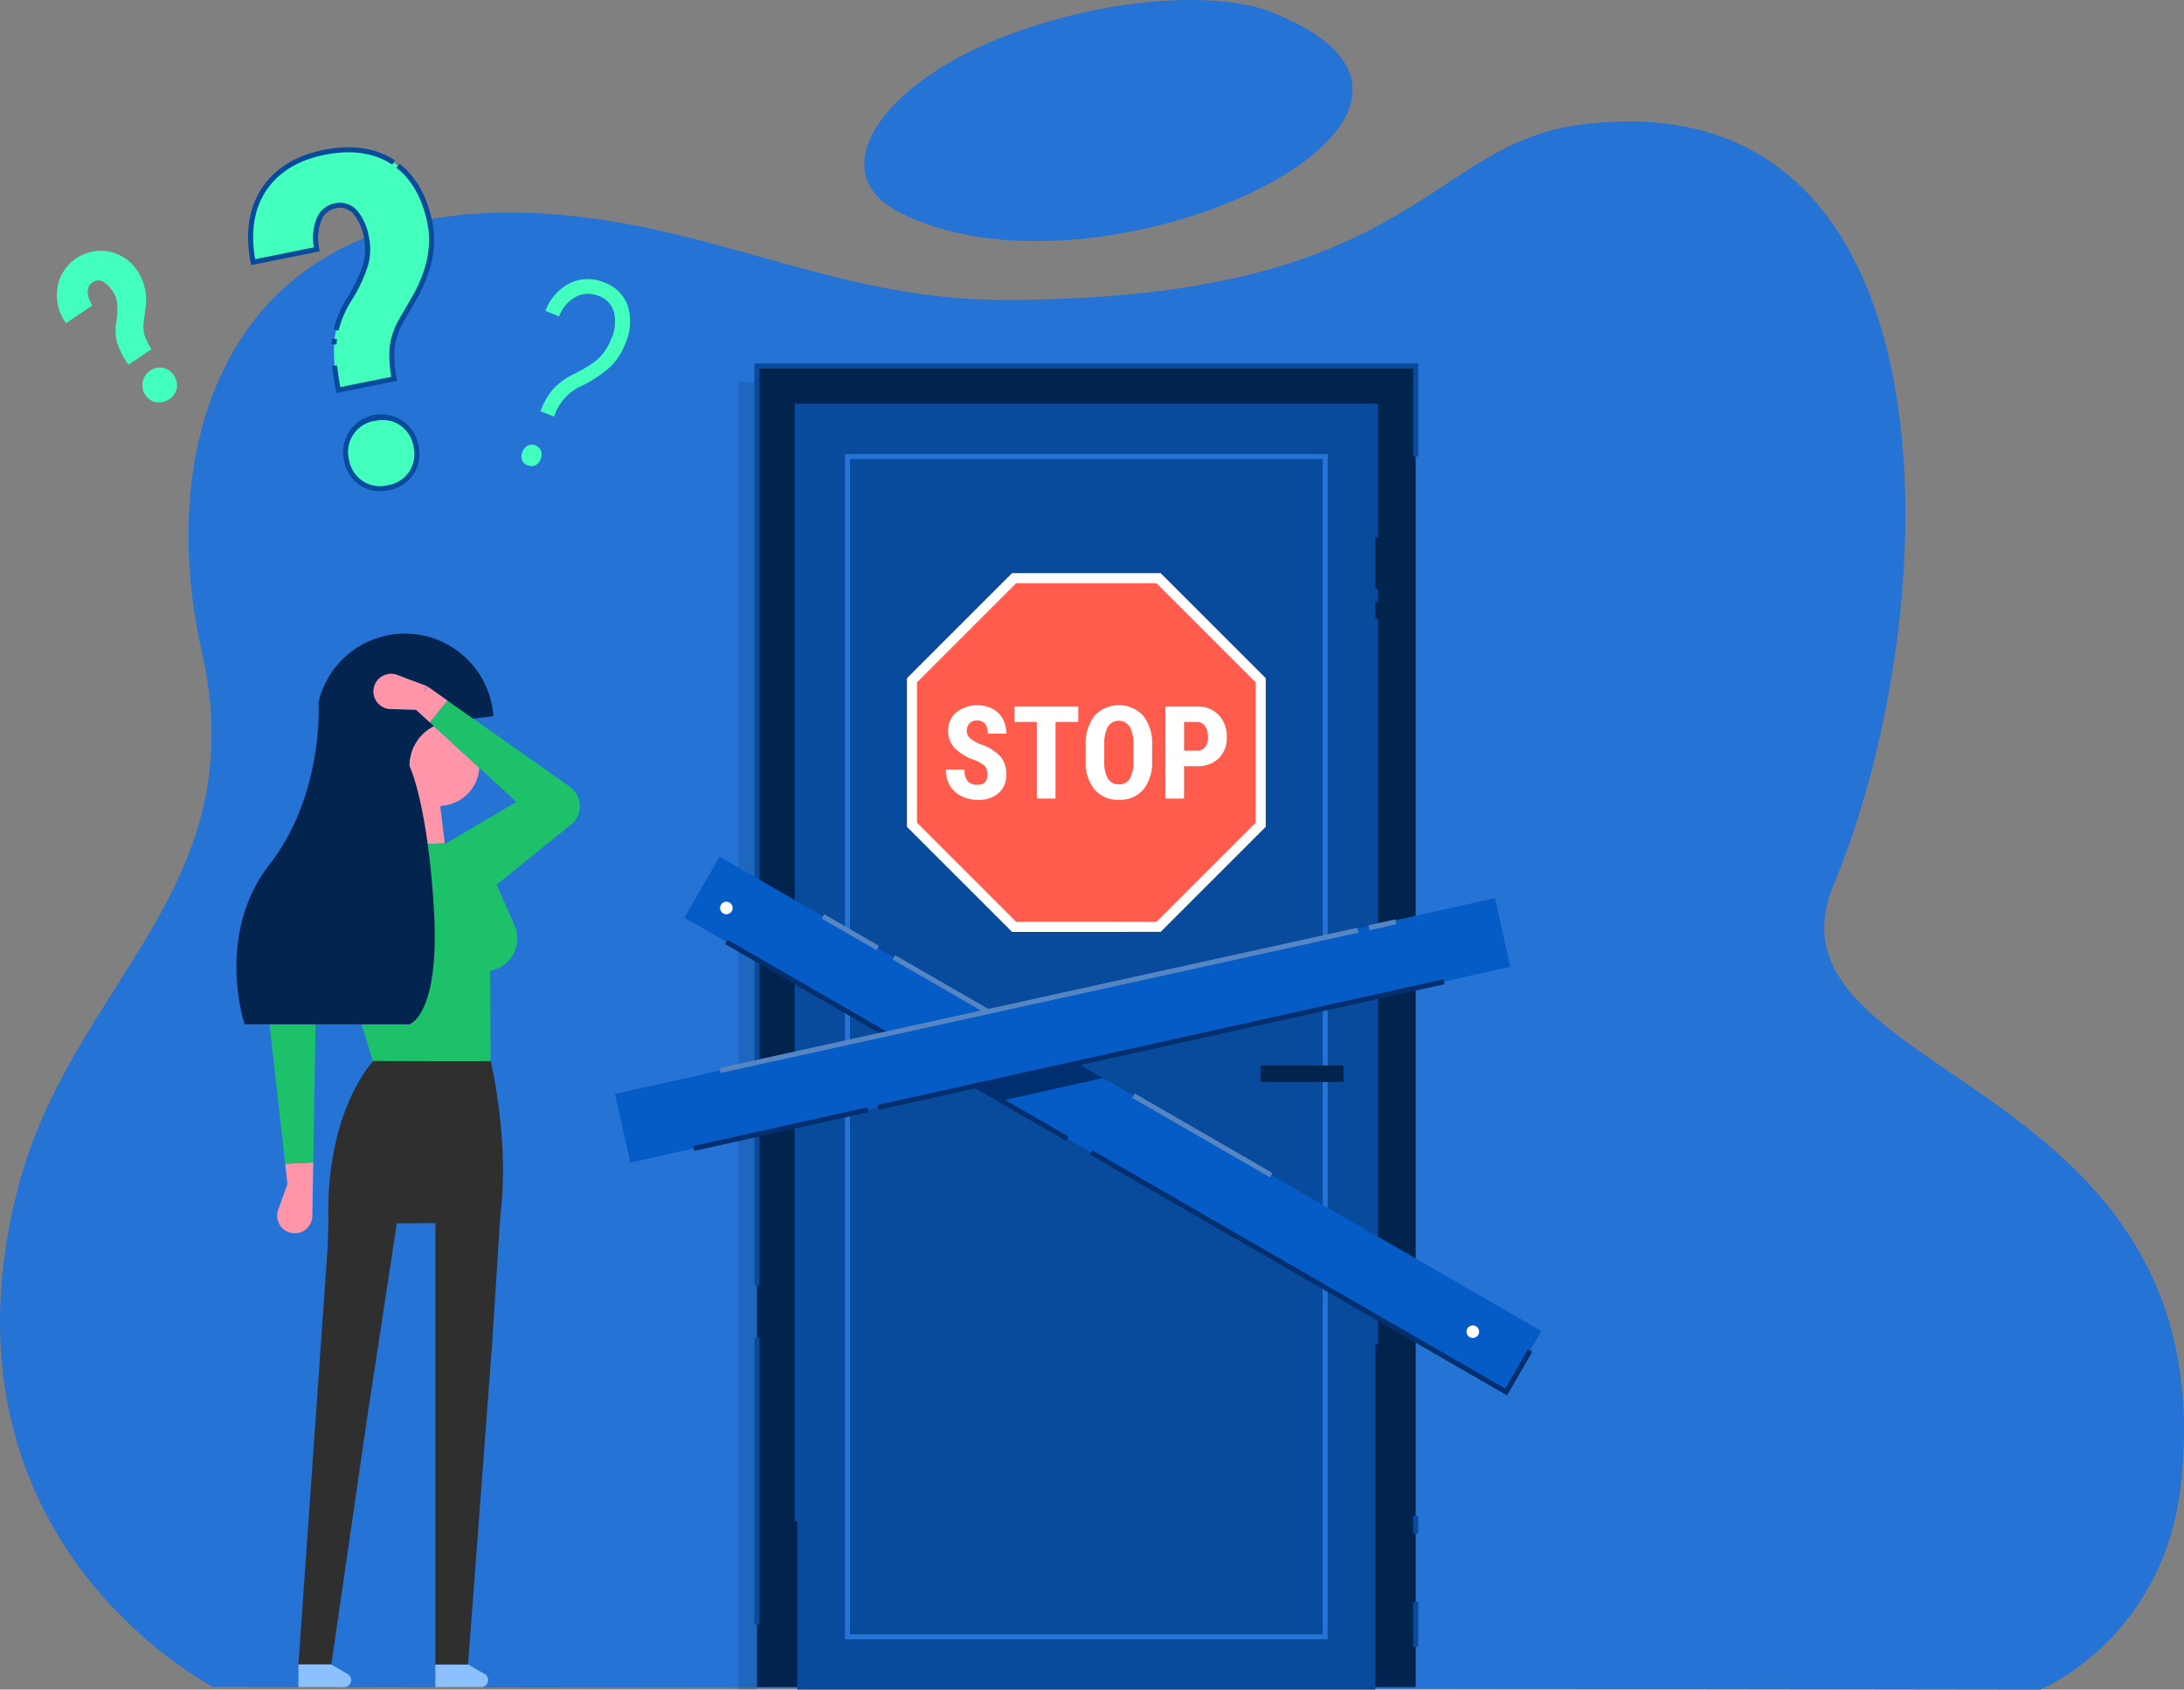 <svg xmlns="http://www.w3.org/2000/svg" width="341.447" height="264.216" viewBox="0 0 341.447 264.216"><rect x="0" y="0" width="341.447" height="264.216" fill="#808080" stroke="none"/><defs><style>.a{fill:#2473d5;}.b,.k{fill:#02244e;}.b{opacity:0.168;}.c{fill:#43ffbe;}.d{fill:#084a9b;}.e{fill:none;}.f{fill:#fe95a9;}.g{fill:#1dc16a;}.h{fill:#2f2f2f;}.i{fill:#8dc0ff;}.j{fill:#f04f4f;}.l{fill:#ff809f;}.m{fill:#01244e;}.n{fill:#fff;}.o{fill:#ff5c4e;}.p{fill:#055cc6;}.q{fill:#002f6f;}.r{fill:#032f6f;}.s{fill:#5586c3;}.t{fill:#47c2e0;}</style></defs><g transform="translate(-90.55 -102.711)"><path class="a" d="M150.663,395.846c-17.961-10.422-41.547-35.84-30.379-78.324,8.4-31.953,37.077-46.548,28.668-83.581-7.839-34.525,5.1-75.206,60.791-67.8,22.7,3.017,40.6,12.787,64.561,12.787,64.608,0,65.876-24.286,90.286-27.421,59.364-7.625,57.8,74.677,39.484,118.856-12.708,30.647,60.98,28.959,54.345,93.281-2.55,24.722-22.077,32.6-22.077,32.6Z" transform="translate(-26.846 -29.313)"/><path class="b" d="M0,0H2.906V204.421H0Z" transform="translate(205.99 162.464)"/><path class="a" d="M523.889,104.282c42.907,15.907-26.667,48.393-57.837,31.3-11.624-6.376-1.668-20.968,20-28.271C504.416,101.119,518.678,102.35,523.889,104.282Z" transform="translate(-235.475 0)"/><path class="c" d="M230.812,199.878a26.012,26.012,0,0,1-.614-8.018,15.3,15.3,0,0,1,2.344-6.238,22.233,22.233,0,0,0,2.55-5.492,8.923,8.923,0,0,0,.119-3.939q-1.186-5.871-4.983-5.1a3.4,3.4,0,0,0-2.486,2.185,8.026,8.026,0,0,0-.314,4.6l-9.951,2.01q-1.307-6.835,1.678-11.354t9.383-5.812q6.54-1.321,10.9,1.586t5.678,9.448q1.094,5.414-2.32,11.52l-2.251,3.895a10.92,10.92,0,0,0-1.318,3.981,17.733,17.733,0,0,0,.309,4.97Zm1.259,10.944a5.544,5.544,0,1,1,10.865-2.195,5.49,5.49,0,0,1-.7,4.166,5.948,5.948,0,0,1-7.911,1.6A5.487,5.487,0,0,1,232.072,210.822Z" transform="translate(-87.345 -36.168)"/><g transform="translate(129.343 125.746)"><path class="d" d="M236.635,215.075a5.345,5.345,0,0,1-3.131-.963,5.891,5.891,0,0,1-2.419-3.814,5.937,5.937,0,1,1,11.636-2.351,5.9,5.9,0,0,1-.748,4.453,5.737,5.737,0,0,1-3.915,2.525A7.163,7.163,0,0,1,236.635,215.075Zm.5-11.113a6.415,6.415,0,0,0-1.27.134,4.921,4.921,0,0,0-4.013,6.046h0a5.065,5.065,0,0,0,2.1,3.325,4.872,4.872,0,0,0,3.948.689,4.921,4.921,0,0,0,3.406-2.174,5.068,5.068,0,0,0,.642-3.879,4.985,4.985,0,0,0-2.131-3.332A4.682,4.682,0,0,0,237.139,203.962Zm-7.235-4.224-.078-.385c-.279-1.379-.48-2.672-.6-3.845l.782-.079c.1,1.037.276,2.173.511,3.382l7.959-1.608a17.51,17.51,0,0,1-.247-4.705,11.363,11.363,0,0,1,1.363-4.123l2.256-3.9c2.215-3.963,2.982-7.748,2.275-11.246-.787-3.894-2.419-6.828-4.85-8.722l.483-.62c2.584,2.012,4.312,5.1,5.138,9.186.744,3.687-.05,7.654-2.362,11.79l-2.253,3.9a10.571,10.571,0,0,0-1.268,3.829,17.461,17.461,0,0,0,.305,4.856l.067.378Zm.007-7.587-.785-.046c.018-.309.045-.61.081-.9l.78.1C229.954,191.575,229.929,191.86,229.911,192.152Zm.314-2.175-.766-.18a16.682,16.682,0,0,1,2.149-4.986,21.939,21.939,0,0,0,2.5-5.378,8.562,8.562,0,0,0,.115-3.768,8.051,8.051,0,0,0-1.735-4.015,2.836,2.836,0,0,0-2.785-.782,3,3,0,0,0-2.2,1.956,7.687,7.687,0,0,0-.288,4.378l.066.377-10.716,2.165-.075-.39c-.887-4.64-.3-8.558,1.736-11.645s5.281-5.1,9.633-5.98c4.447-.9,8.211-.345,11.193,1.644l-.436.654c-2.8-1.869-6.369-2.383-10.6-1.528-4.14.836-7.213,2.735-9.134,5.643-1.865,2.824-2.433,6.413-1.691,10.673l9.188-1.856a8.167,8.167,0,0,1,.4-4.448,3.786,3.786,0,0,1,2.769-2.414,3.613,3.613,0,0,1,3.5,1A8.777,8.777,0,0,1,235,175.51a9.349,9.349,0,0,1-.123,4.112,22.685,22.685,0,0,1-2.593,5.6A15.893,15.893,0,0,0,230.225,189.977Z" transform="translate(-216.088 -161.312)"/></g><g transform="translate(99.409 142.017)"><path class="c" d="M151.156,220.434a12.675,12.675,0,0,1-1.778-3.494,7.449,7.449,0,0,1-.114-3.246,10.821,10.821,0,0,0,.118-2.949,4.343,4.343,0,0,0-.684-1.795q-1.634-2.42-3.2-1.364a1.657,1.657,0,0,0-.709,1.449,3.911,3.911,0,0,0,.72,2.129l-4.1,2.769a7.249,7.249,0,0,1-1.372-5.423A6.835,6.835,0,0,1,152.7,206a8.087,8.087,0,0,1,1.114,5.619l-.283,2.174a5.327,5.327,0,0,0,.153,2.038,8.673,8.673,0,0,0,1.07,2.178Zm2.617,4.688a2.751,2.751,0,0,1,2.774-4.2,2.636,2.636,0,0,1,1.7,1.18,2.677,2.677,0,0,1,.468,2.005,2.9,2.9,0,0,1-3.261,2.2A2.674,2.674,0,0,1,153.773,225.122Z" transform="translate(-139.933 -202.706)"/></g><g transform="translate(172.071 146.356)"><path class="c" d="M324.94,240.771a1.86,1.86,0,0,1,.819-.98,1.371,1.371,0,0,1,1.228-.034,1.4,1.4,0,0,1,.875.876,1.822,1.822,0,0,1-.073,1.278,1.715,1.715,0,0,1-.813.937,1.429,1.429,0,0,1-1.23.011,1.4,1.4,0,0,1-.873-.852A1.748,1.748,0,0,1,324.94,240.771Zm2.82-6.373a12.275,12.275,0,0,1,1.9-3.371,11.379,11.379,0,0,1,3.395-2.469,23.919,23.919,0,0,0,3.167-1.874,8.164,8.164,0,0,0,1.453-1.467,8.68,8.68,0,0,0,1.132-2.07,6.493,6.493,0,0,0,.452-4.221,3.756,3.756,0,0,0-2.361-2.532,4.189,4.189,0,0,0-3.575.11,5.705,5.705,0,0,0-2.645,3.07l-2.133-.853a7.831,7.831,0,0,1,3.869-4.357,6.451,6.451,0,0,1,5.329-.083,5.945,5.945,0,0,1,3.711,3.77,8.662,8.662,0,0,1-.487,5.94,10.033,10.033,0,0,1-2.346,3.53,19.694,19.694,0,0,1-4.808,3.108,7.938,7.938,0,0,0-3.918,4.623Z" transform="translate(-324.789 -213.746)"/></g><g transform="translate(117.802 201.776)"><path class="e" d="M241.735,531.8h0l-.063,3.659h0l-.081,4.716a2.816,2.816,0,0,1-.023.3H244.3l.649-9.266v-3.732a13.611,13.611,0,0,1,5.26-10.748l.879-.683-1.805-5.86h-7.18Z" transform="translate(-220.011 -449.084)"/><path class="e" d="M229.914,589.244a2.749,2.749,0,0,1-5.01,0h-2.172v3.908h9.434v-3.908Z" transform="translate(-208.579 -497.066)"/><path class="f" d="M230.331,576.247a2.748,2.748,0,0,0,2.775-2.4,2.823,2.823,0,0,0,.023-.3l.081-4.716h0l.063-3.66-4.39.211.357,3.176-1.45,4h0a2.752,2.752,0,0,0,2.538,3.688Z" transform="translate(-211.55 -482.454)"/><path class="g" d="M231.426,531.8l.371-21.612h-7.215l2.453,21.823h0l4.39-.212Z" transform="translate(-209.702 -449.084)"/><path class="e" d="M293.027,414.111l-.523.064.66,5.44c.015.122.021.243.026.364l.274-.014,10.942-6.443-5.794-5.321A6.367,6.367,0,0,1,293.027,414.111Z" transform="translate(-250.926 -387.185)"/><path class="h" d="M253.328,561.695l-11.669,1.975-.005.612h.005c-.008-.111-.015-.221-.017-.333,0-.027,0-.053,0-.079v-.2l-.849,9.806-.129,4.156-1.817,25.943-2.732,39.009h0c0,.06-.009.12-.009.181h5.11l.025.015,5.694-39.2Z" transform="translate(-216.695 -481.545)"/><path class="i" d="M241.215,764.892H236.1v3.538h7.159a1.1,1.1,0,0,0,.546-2.046l-2.57-1.477Z" transform="translate(-216.695 -603.672)"/><path class="f" d="M280.22,397.805v12.378l5.514-.289c0-.121-.011-.242-.026-.364l-.66-5.44.523-.064a6.367,6.367,0,0,0,5.584-5.911l-7.111-6.53A6.97,6.97,0,0,0,280.22,397.805Z" transform="translate(-243.47 -377.103)"/><path class="j" d="M303.565,764.892h0Z" transform="translate(-257.639 -603.672)"/><path class="j" d="M290.565,764.866v.01h0Z" transform="translate(-249.749 -603.656)"/><path class="i" d="M290.565,764.892h0v3.538h7.159a1.1,1.1,0,0,0,.546-2.046l-2.6-1.492h-5.11Z" transform="translate(-249.749 -603.672)"/><path class="j" d="M313.073,637.672c.011-.085.02-.17.027-.257h-.008Z" transform="translate(-263.409 -526.302)"/><path class="h" d="M290.566,610.344v77.179h5.11l3.737-49.85,1.294-20.2Z" transform="translate(-249.749 -526.303)"/><path class="g" d="M293.754,394.883h0l-15.1-10.64-4.016-2.829h0l-2.76,3.42h0l.63.578,7.111,6.53,5.794,5.321-10.942,6.443-.274.014-5.514.289V432.03H261.2l1.805,5.86.107-.083h18.278q0-.242-.013-.487h0l-.083-13.652a5.1,5.1,0,0,0,3.825-7.09l.005,0-2.8-6.378,11.62-9.389,0,0a3.7,3.7,0,0,0-.191-5.924Z" transform="translate(-231.929 -370.928)"/><path class="k" d="M225.787,415.84h14.655s4.85-1.368,3.825-18.122-3.825-22.278-3.825-22.278a6.97,6.97,0,0,1,3.825-6.218l-.63-.578h0l-2.152-1.976-3.982-.114v0a2.751,2.751,0,1,1,1.044-5.325l4.417,1.656h0a1.943,1.943,0,0,1,.437.239l0-.006,2.991,2.107h0l4.016,2.829,3.185-.387-.087-.731A13.862,13.862,0,0,0,226.24,365.5s.913,14.334-7.668,25.365-3.892,24.975-3.892,24.975h11.107Z" transform="translate(-203.692 -354.738)"/><path class="l" d="M286.762,375.7a1.941,1.941,0,0,0-.437-.239l-.2,1.031Z" transform="translate(-247.052 -367.314)"/><path class="f" d="M274.513,372.868l-.639.792.2-1.031h0l-4.417-1.656a2.751,2.751,0,1,0-1.044,5.325v0l3.982.114,2.152,1.976,2.76-3.42-2.991-2.107Z" transform="translate(-234.803 -364.485)"/></g><path class="m" d="M0,0H102.986V206.583H0Z" transform="translate(208.896 159.951)"/><path class="d" d="M0,0H90.407V200.688H0Z" transform="translate(215.185 166.24)"/><path class="a" d="M528.946,468.688H453.475V283.331h75.471Zm-74.685-.786h73.9V284.117h-73.9Z" transform="translate(-230.821 -109.623)"/><path class="n" d="M494.551,386.831l-16.43-16.43V347.165l16.43-16.43h23.235l16.43,16.43V370.4l-16.43,16.43Z" transform="translate(-245.78 -138.394)"/><path class="o" d="M519.563,334.736H497.63l-15.509,15.509v21.933l15.509,15.509h21.933l15.509-15.509V350.245Z" transform="translate(-248.208 -140.822)"/><g transform="translate(238.432 212.988)"><path class="n" d="M500.128,394.086a1.805,1.805,0,0,0-.45-1.331,5.187,5.187,0,0,0-1.638-.935,7.632,7.632,0,0,1-3.117-1.925,3.867,3.867,0,0,1-.95-2.607,3.655,3.655,0,0,1,1.291-2.924,5.367,5.367,0,0,1,5.645-.544,3.882,3.882,0,0,1,1.6,1.578,4.736,4.736,0,0,1,.559,2.316h-2.9a2.391,2.391,0,0,0-.43-1.539,1.508,1.508,0,0,0-1.242-.529,1.554,1.554,0,0,0-1.187.45,1.691,1.691,0,0,0-.426,1.212,1.493,1.493,0,0,0,.475,1.074,5.456,5.456,0,0,0,1.682.994,7.212,7.212,0,0,1,3.062,1.871,4.166,4.166,0,0,1,.955,2.82,3.719,3.719,0,0,1-1.2,2.939,4.74,4.74,0,0,1-3.255,1.059,5.606,5.606,0,0,1-2.543-.574,4.3,4.3,0,0,1-1.8-1.643,4.776,4.776,0,0,1-.648-2.524h2.919a2.756,2.756,0,0,0,.485,1.811,1.985,1.985,0,0,0,1.583.564Q500.127,395.7,500.128,394.086Z" transform="translate(-493.617 -383.261)"/><path class="n" d="M530.863,386.188H527.3v11.983h-2.919V386.188h-3.5v-2.424h9.984Z" transform="translate(-510.163 -383.566)"/><path class="n" d="M559.589,391.958a6.719,6.719,0,0,1-1.371,4.5,4.737,4.737,0,0,1-3.8,1.6,4.791,4.791,0,0,1-3.81-1.588,6.623,6.623,0,0,1-1.4-4.448v-2.464a7.083,7.083,0,0,1,1.375-4.636,5.206,5.206,0,0,1,7.609-.029,6.988,6.988,0,0,1,1.405,4.6Zm-2.919-2.415a5.914,5.914,0,0,0-.554-2.9,2.046,2.046,0,0,0-3.434-.035,5.622,5.622,0,0,0-.574,2.785v2.563a5.355,5.355,0,0,0,.564,2.785,1.912,1.912,0,0,0,1.741.9,1.865,1.865,0,0,0,1.692-.875,5.256,5.256,0,0,0,.564-2.717Z" transform="translate(-527.351 -383.261)"/><path class="n" d="M583.851,393.1v5.066h-2.909V383.764h4.908a4.5,4.5,0,0,1,3.409,1.326,4.77,4.77,0,0,1,1.272,3.444,4.46,4.46,0,0,1-1.257,3.345,4.774,4.774,0,0,1-3.483,1.226Zm0-2.424h2a1.586,1.586,0,0,0,1.286-.544,2.412,2.412,0,0,0,.455-1.583,2.856,2.856,0,0,0-.465-1.717,1.493,1.493,0,0,0-1.247-.648h-2.028Z" transform="translate(-546.617 -383.566)"/></g><g transform="translate(208.503 159.557)"><rect class="d" width="0.786" height="7.019" transform="translate(102.986 193.65)"/><path class="d" d="M418.261,391.525h-.786V247.331H521.246v14.543h-.786V248.117h-102.2Z" transform="translate(-417.475 -247.331)"/><rect class="d" width="0.786" height="2.784" transform="translate(102.986 180.196)"/><rect class="d" width="0.786" height="113.366" transform="translate(96.696 39.965)"/><rect class="d" width="0.786" height="2.065" transform="translate(96.696 35.244)"/><path class="d" d="M434.261,438.092h-.786V263.331h91.193v20.9h-.786V264.117H434.261Z" transform="translate(-427.185 -257.042)"/><rect class="d" width="0.786" height="44.777" transform="translate(0 152.382)"/></g><path class="p" d="M523.577,517.723l-5.5,9.532-78.917-45.561-22.15-12.79L389.6,453.082l5.5-9.532L432.9,465.37l22.15,12.787Z" transform="translate(-192.055 -206.865)"/><circle class="n" cx="0.983" cy="0.983" r="0.983" transform="translate(203.125 243.717)"/><circle class="n" cx="0.983" cy="0.983" r="0.983" transform="translate(319.829 309.974)"/><path class="q" d="M503.575,515.434l-15.888,3.538-4.029-2.327-14.1-8.141,15.888-3.534,14.1,8.141Z" transform="translate(-240.585 -244.142)"/><path class="r" d="M616.073,598.655l-65.241-37.667.393-.681,64.56,37.274,3.553-6.154.681.393Z" transform="translate(-289.91 -277.728)"/><rect class="r" width="0.786" height="61.568" transform="translate(203.908 250.344) rotate(-60)"/><g transform="translate(186.702 243.156)"><path class="p" d="M501.978,470.757l-67.7,15.066-15.892,3.534-53.977,12.012-2.394-10.743,42.275-9.41,15.888-3.534,40.1-8.924,39.311-8.748Z" transform="translate(-362.013 -460.01)"/><circle class="p" cx="0.983" cy="0.983" r="0.983" transform="translate(8.561 34.142)"/><circle class="p" cx="0.983" cy="0.983" r="0.983" transform="translate(131.161 5.865)"/><rect class="r" width="90.707" height="0.786" transform="translate(40.985 32.351) rotate(-12.522)"/><rect class="r" width="27.91" height="0.786" transform="translate(12.23 38.762) rotate(-12.523)"/></g><rect class="s" width="4.304" height="0.786" transform="matrix(0.977, -0.215, 0.215, 0.977, 304.498, 247.405)"/><rect class="s" width="102.101" height="0.786" transform="translate(203.04 269.73) rotate(-12.408)"/><rect class="s" width="0.786" height="16.839" transform="matrix(0.5, -0.866, 0.866, 0.5, 230.086, 252.749)"/><rect class="s" width="0.786" height="9.881" transform="matrix(0.5, -0.866, 0.866, 0.5, 219.023, 246.362)"/><rect class="s" width="0.786" height="24.886" transform="matrix(0.5, -0.866, 0.866, 0.5, 267.554, 274.381)"/><g transform="translate(287.621 270.332)"><path class="t" d="M631.728,531.149h0Z" transform="translate(-618.756 -530.363)"/><rect class="k" width="12.971" height="2.572" transform="translate(0 -1)"/></g><path class="h" d="M148.914,268.626s-7.54,7.787-7.013,25.24c.546.359,26.709,0,26.709,0s1.951-10.146-1.344-25.238C167.614,268.694,148.914,268.626,148.914,268.626Z"/></g></svg>